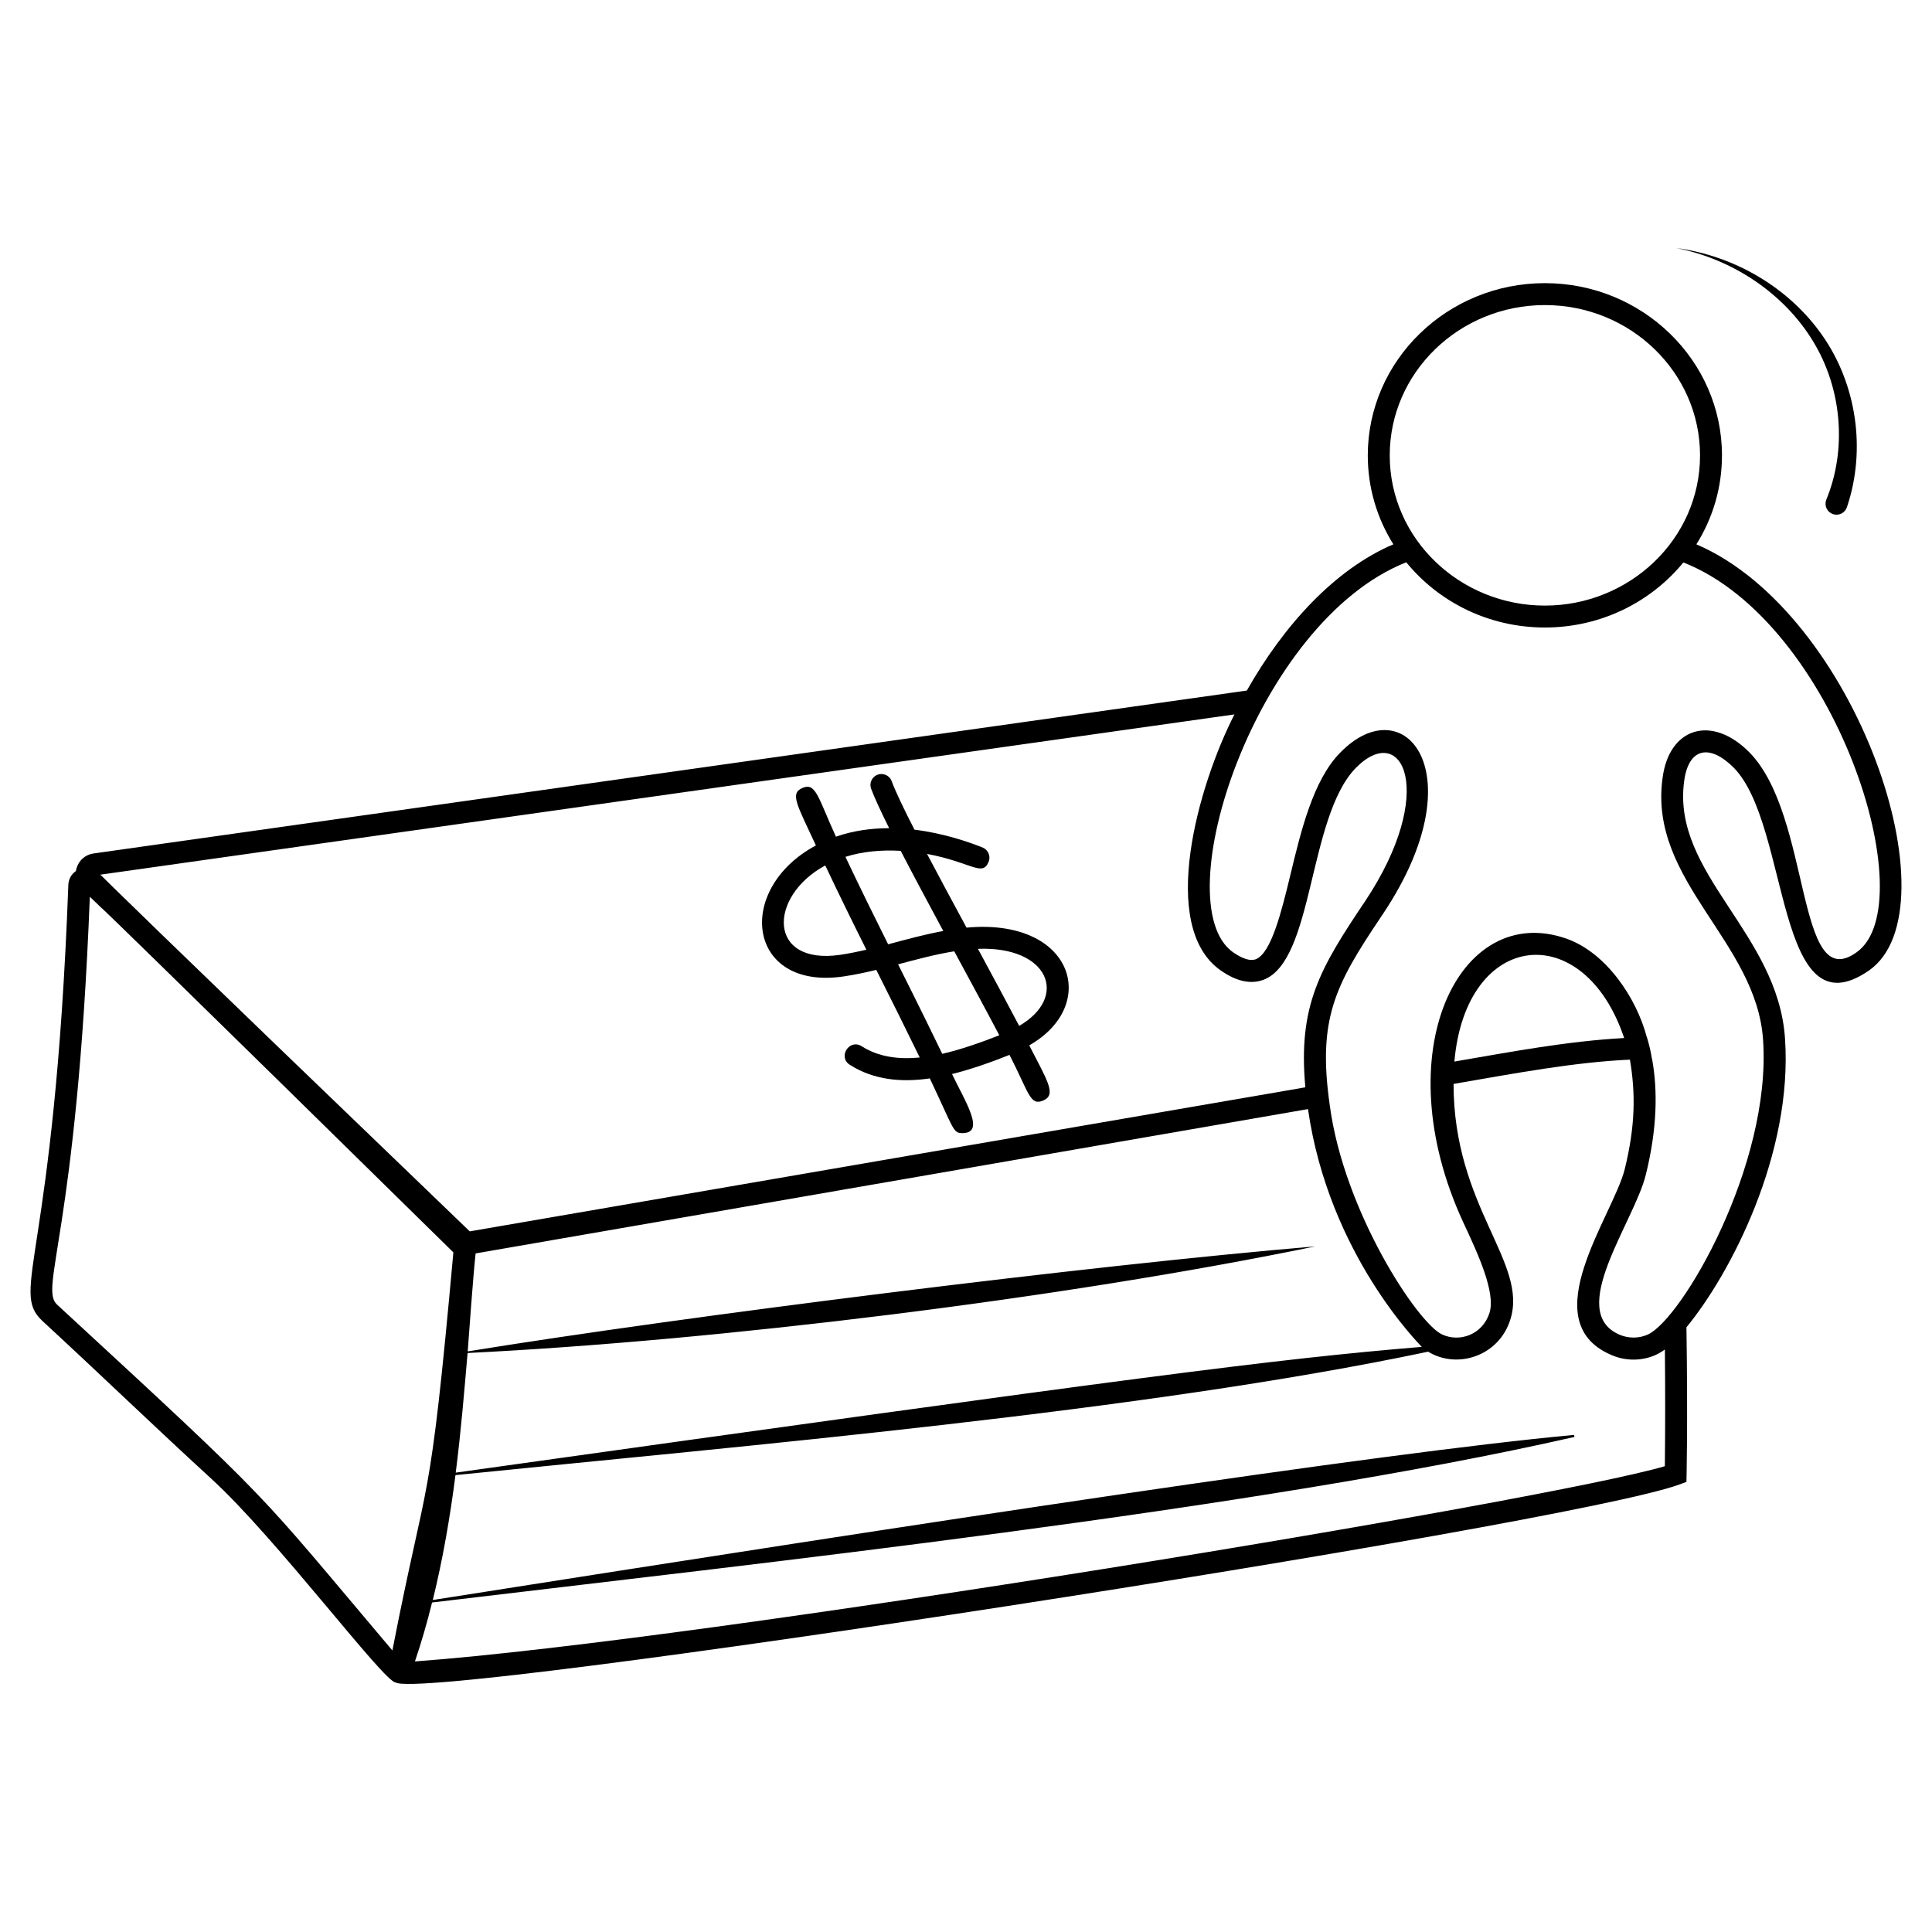 <?xml version="1.0" encoding="UTF-8"?>
<!-- Uploaded to: SVG Find, www.svgrepo.com, Generator: SVG Find Mixer Tools -->
<svg fill="#000000" width="800px" height="800px" version="1.1" viewBox="144 144 512 512" xmlns="http://www.w3.org/2000/svg">
 <g>
  <path d="m400.14 389.83c-3.68-6.781-7.285-13.523-10.465-19.531 11.664 2.172 14.688 6.16 16.316 2.094 0.621-1.512-0.117-3.18-1.59-3.797-3.914-1.551-10.465-3.797-18.059-4.727-2.828-5.504-5-10.074-6.047-12.867-0.543-1.512-2.246-2.246-3.723-1.707-1.512 0.582-2.285 2.246-1.703 3.758 0.891 2.402 2.598 6.047 4.766 10.426-4.613 0-9.418 0.621-14.105 2.246-4.766-10.426-5.309-14.457-8.875-12.906-3.449 1.473-1.355 4.535 3.566 15.23-21.664 11.625-18.215 38.445 7.285 34.723 2.945-0.426 5.852-1.047 8.719-1.742 3.875 7.672 7.906 15.812 11.512 23.215-5.582 0.543-10.891-0.117-15.387-2.984-3.254-2.055-6.394 2.828-3.141 4.922 6.394 4.07 13.719 4.688 21.199 3.606 6.434 13.523 6.086 14.496 8.641 14.496 6.238 0 0.699-8.41-2.75-15.656 4.922-1.203 10.734-3.254 15.23-5.078 5.231 10.191 5.426 13.602 8.953 12.09 3.566-1.551 1.125-5.156-3.719-14.609 18.797-10.699 11.664-33.836-16.625-31.199zm-33.445 7.207c-19.418 2.828-19.105-15.539-3.992-23.68 3.566 7.519 7.168 14.883 10.891 22.324-2.324 0.543-4.613 1.008-6.898 1.355zm1.355-25.965c4.418-1.395 9.379-1.898 14.648-1.59 3.293 6.394 7.246 13.719 11.277 21.238-4.844 0.891-9.535 2.172-14.609 3.527-3.875-7.754-7.633-15.387-11.316-23.176zm25.656 52.203c-5.543-11.512-11.047-22.363-11.703-23.719 4.961-1.316 9.996-2.676 14.883-3.449 3.797 7.016 8.371 15.465 11.938 22.246-4.691 1.859-10.195 3.797-15.117 4.922zm20.387-7.402c-3.215-6.125-7.016-13.176-10.93-20.422 18.797-0.738 24.145 12.746 10.93 20.422z"/>
  <path d="m593.56 288.25c4.301-6.859 6.781-14.922 6.781-23.562 0-25.152-21.082-45.652-46.93-45.652-25.887 0-46.934 20.5-46.934 45.652 0 8.641 2.481 16.703 6.781 23.562-15.578 6.629-29.105 21.547-38.832 38.754l-305.65 43.176c-2.133 0.309-3.836 1.781-4.457 3.797-0.117 0.27-0.156 0.582-0.195 0.852-1.203 0.816-1.977 2.172-2.016 3.723-3.68 99.211-15.578 107.35-6.938 115.45 15.426 14.223 29.57 27.902 44.762 41.816 17.441 15.93 45.848 54.062 48.945 54.062 8.176 5.039 310.07-41.469 340.19-52.473l1.859-0.699c0-0.387 0.387-14.805 0-40.965 11.664-14.145 28.215-45.926 26.121-76.5-1.859-28.02-29.996-43.676-26.742-68.129 1.164-9.109 6.898-10 13.254-3.566 14.883 15.387 10.891 70.922 35.809 53.598 23.062-16.277-3.367-94.719-45.805-112.89zm-81.266-23.562c0-21.973 18.445-39.84 41.117-39.84s41.117 17.867 41.117 39.84c0 22.246-18.758 39.801-41.117 39.801-22.398 0-41.117-17.594-41.117-39.801zm-41.156 68.637c-9.648 18.875-20.23 56.156-3.684 67.82 4.184 2.945 7.984 3.758 11.355 2.519 13.41-5 11.781-43.02 24.453-56.117 12.555-12.75 21.664 6.551 2.519 35.266-11.977 17.828-17.828 27.633-15.852 49.336-0.27 0.039-0.504 0.078-0.699 0.117-0.156 0.039-0.309 0.039-0.426 0.078-0.078 0-0.156 0.039-0.195 0.039-7.094 1.203-45.809 7.906-220.12 37.941-87.273-83.906-97-93.637-97.891-94.527zm-203.19 168.81c0.195-2.637 1.473-20.461 2.094-25.965 26.43-4.574 187.22-32.477 220.59-38.25 5.543 38.715 29.879 62.629 30.152 63.016-39.258 3.254-74.602 7.906-256.01 33.328 1.434-11.316 2.246-21.43 3.141-31.703 66.113-3.254 157.58-14.418 224.66-28.254-59.648 5.004-167.62 18.566-224.62 27.828zm-19.961 79.254c-36.973-43.715-29.801-37.164-88.863-91.656-4.805-4.418 5.231-19.066 8.68-108.09l2.945 2.828c0.387 0 93.012 91.035 93.398 91.422-6.43 71.156-6.664 56.738-16.16 105.49zm337.21-48.832c-30.887 9.145-254.54 46.117-331.23 51.738 1.742-5.156 3.254-10.387 4.535-15.617 85.609-10.27 217.72-24.531 302.75-43.871l-0.117-0.543c-53.328 5-169.94 22.902-302.44 43.754 2.676-10.891 4.574-21.934 6.008-33.098 76.074-7.75 182.65-16.859 257.76-32.707 7.75 4.727 18.758 1.164 21.781-8.488 4.844-15.113-15.035-29.801-15.035-62.473 16.434-2.828 32.012-5.773 46.738-6.434 1.473 8.758 1.512 17.324-1.395 29.105-3.141 12.363-24.184 40.074-3.758 49.062 4.613 2.133 10.348 1.707 14.418-1.355 0.105 10.309 0.105 20.617-0.008 30.926zm-55.77-107.23c3.062-34.957 34.336-38.059 44.992-6.238-15.035 0.816-30.109 3.684-44.992 6.238zm106.57-28.949c-16.121 11.586-11.82-35.887-28.289-52.898-10.039-10.23-21.469-6.742-23.137 6.898-3.644 27.168 24.957 43.094 26.664 69.254 2.25 33.137-21.547 73.98-30.578 78.051-2.324 1.047-5.152 1.047-7.519 0-14.145-6.16 3.914-29.766 7.016-42.359 3.023-12.168 3.18-22.324 1.668-30.656l-0.039-0.039c-0.309-2.016-0.773-3.875-1.316-5.695l-0.039-0.039c-2.711-10.348-10.695-22.363-21.238-26.121-28.406-10.039-48.289 30.074-27.398 75.184 3.875 8.293 8.641 18.562 6.938 23.988-1.859 5.773-7.945 7.867-12.555 5.695-6.434-2.906-26.004-32.516-29.766-60.691-3.254-22.789 1.316-31.738 13.41-49.723l0.773-1.164c24.766-37.125 5.656-60.188-11.473-42.551-7.094 7.246-10.309 20.539-13.137 32.281-2.363 9.766-5.078 20.852-9.223 22.438-1.434 0.504-3.449-0.117-5.969-1.859-18.293-12.867 6.047-87.586 45.887-103.36 8.602 10.543 21.855 17.285 36.738 17.285 14.844 0 28.098-6.742 36.699-17.246 40.301 15.898 64.02 90.578 45.883 103.33z"/>
  <path d="m624.46 234.41c7.727 12.621 9 28.727 3.543 41.973-0.023 0.055-0.047 0.121-0.066 0.18-0.516 1.523 0.305 3.172 1.824 3.688 1.523 0.512 3.172-0.305 3.688-1.824l0.008-0.023c5.191-15.383 2.469-32.723-6.562-45.574-9.039-12.879-23.574-21.102-38.652-23.09 14.93 2.93 28.504 12.012 36.219 24.672z"/>
 </g>
</svg>